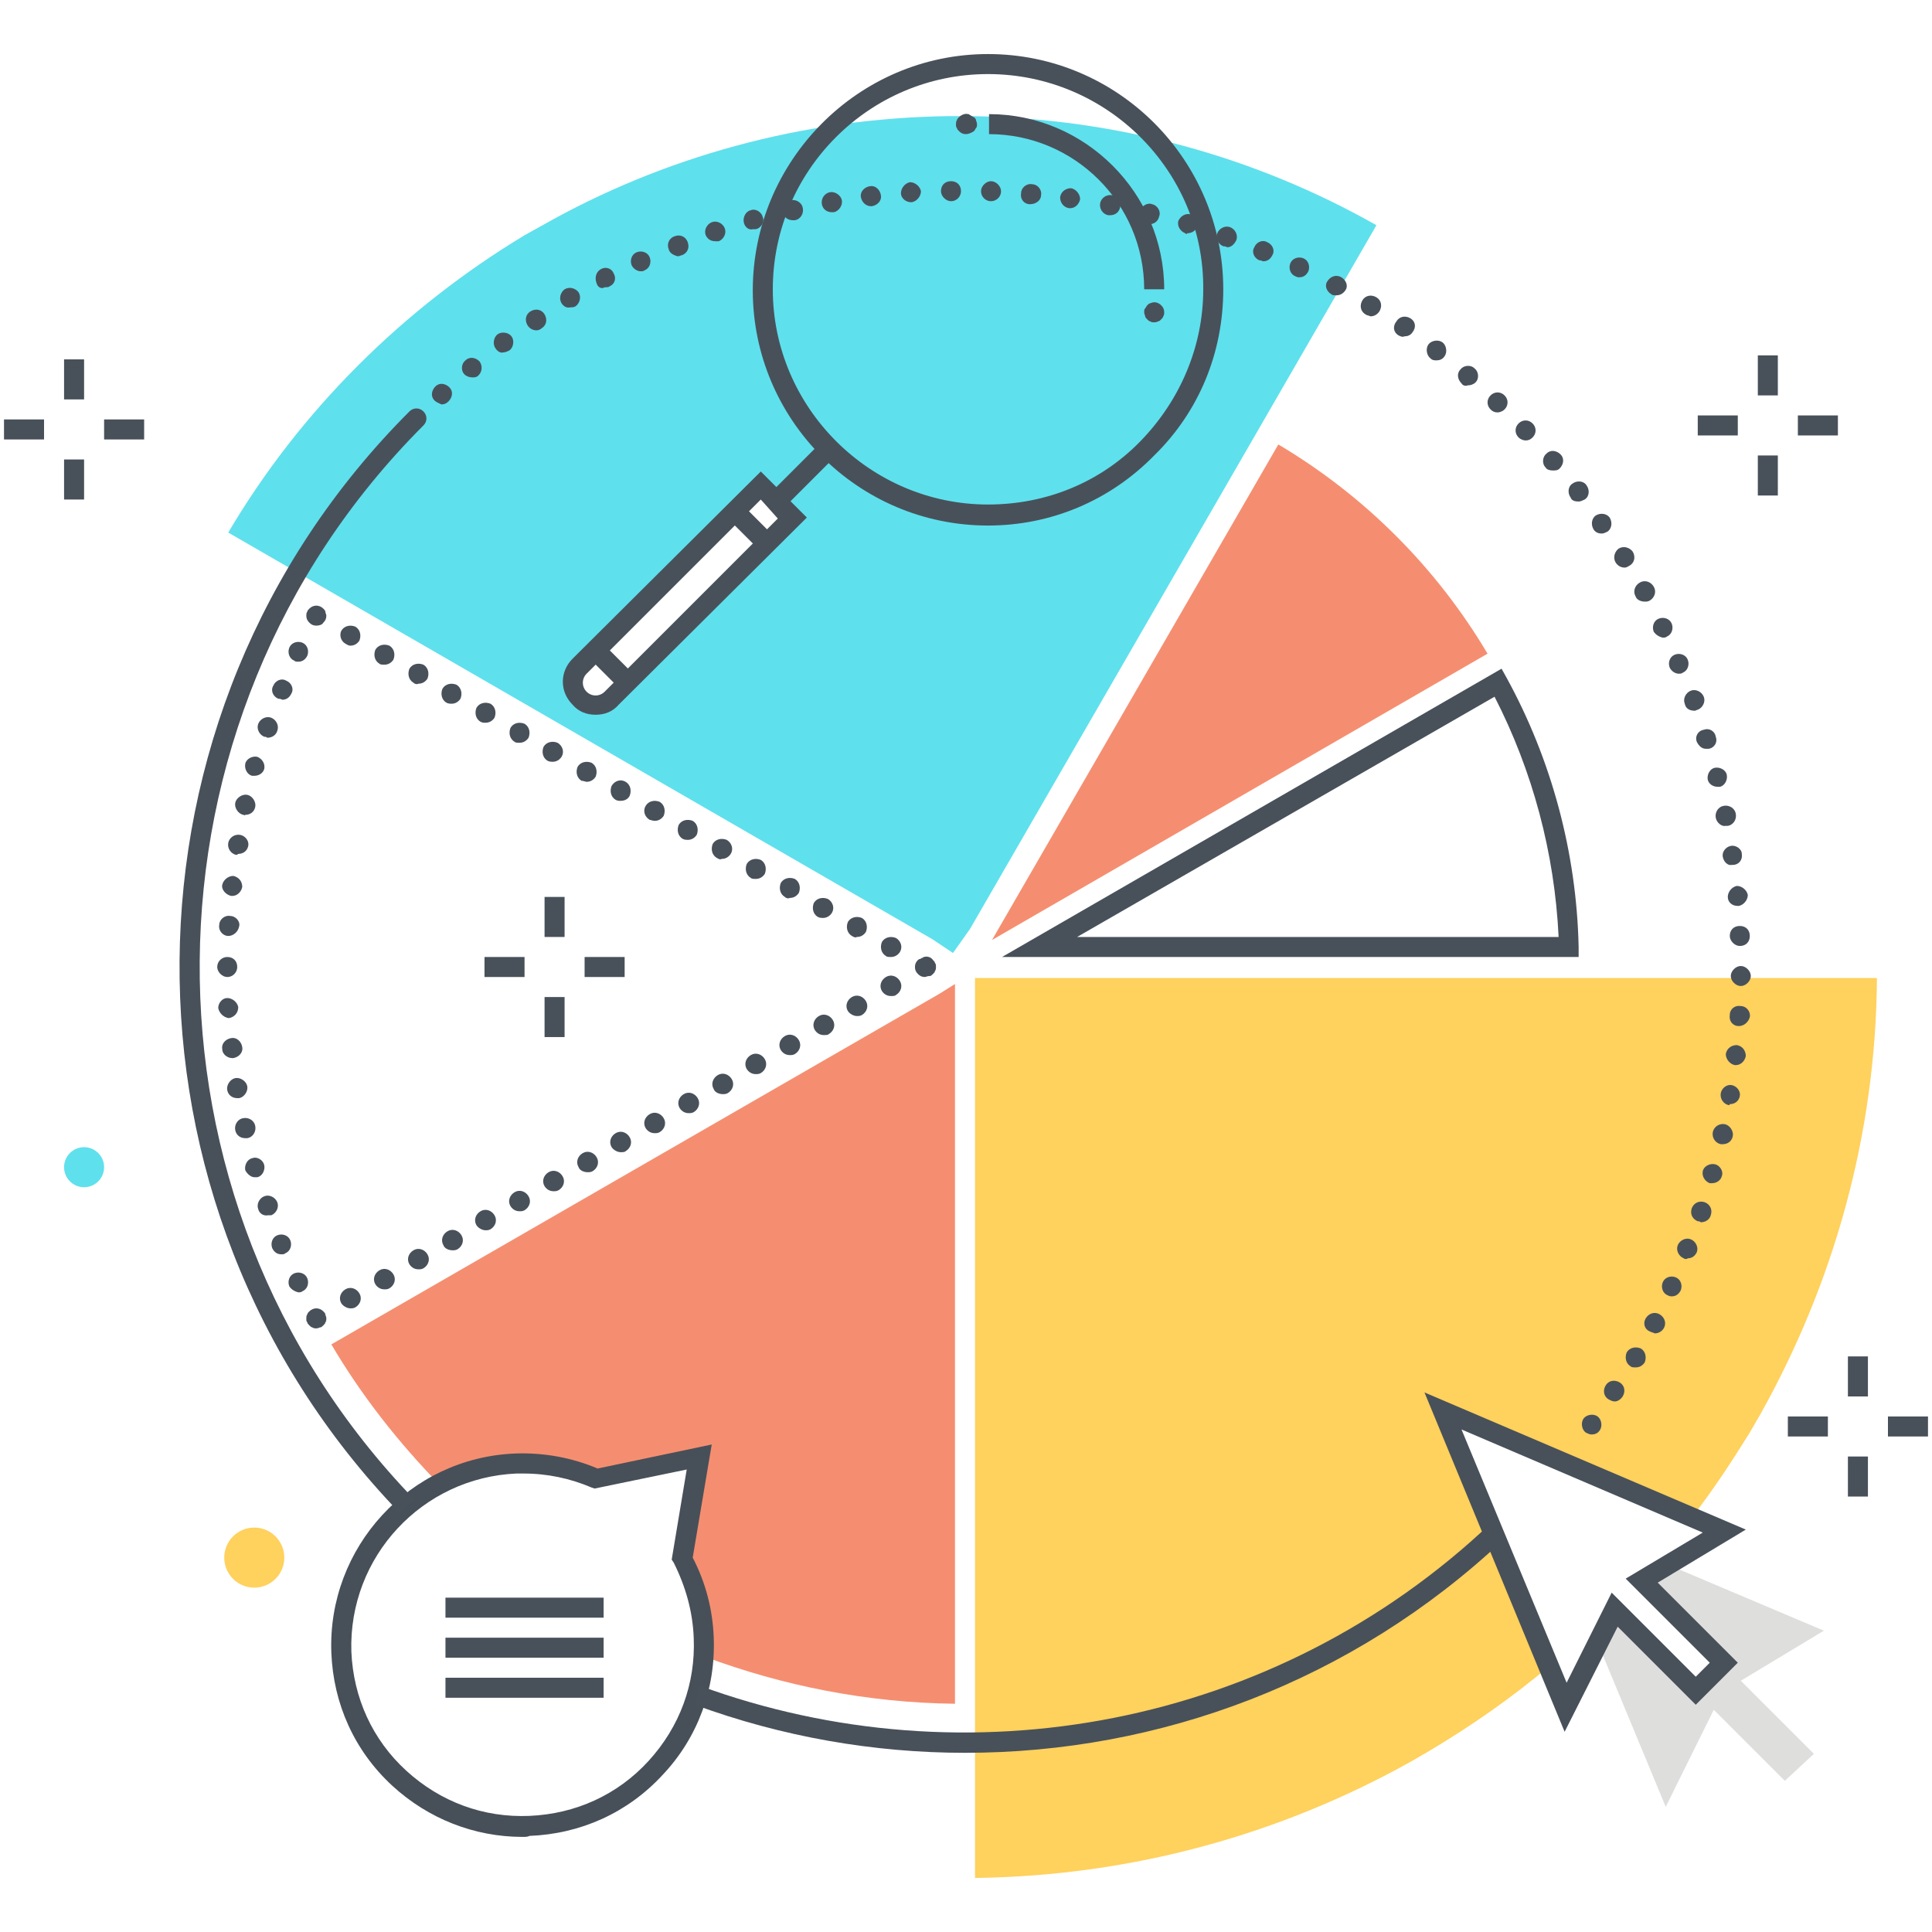 <?xml version="1.0" encoding="utf-8"?>
<!-- Generator: Adobe Illustrator 19.2.1, SVG Export Plug-In . SVG Version: 6.00 Build 0)  -->
<svg version="1.1" id="Layer_1" xmlns="http://www.w3.org/2000/svg" xmlns:xlink="http://www.w3.org/1999/xlink" x="0px" y="0px"
	 viewBox="0 0 193 193" style="enable-background:new 0 0 193 193;" xml:space="preserve">
<style type="text/css">
	.st0{clip-path:url(#SVGID_2_);}
	.st1{fill:#FFD15D;}
	.st2{fill:#F58E70;}
	.st3{fill:#48515A;}
	.st4{fill:#5FE0ED;}
	.st5{fill:#DEDEDD;}
	.st6{fill:#475059;}
</style>
<g>
	<defs>
		<rect id="SVGID_1_" width="193" height="193"/>
	</defs>
	<clipPath id="SVGID_2_">
		<use xlink:href="#SVGID_1_"  style="overflow:visible;"/>
	</clipPath>
	<g class="st0">
		<path class="st1" d="M97.4,97.6v90c15.8-0.2,30.6-4.4,43.5-11.6l1.9-1.1c4.2-2.5,8.2-5.3,11.9-8.4l-10.5-25.5l24.8,10.6
			c2.1-2.7,4-5.6,5.8-8.5l1.1-1.9c7.2-12.9,11.5-27.7,11.6-43.5H97.4z"/>
		<g>
			<g>
				<g>
					<g>
						<path class="st2" d="M148.6,65.3c-5.1-8.6-12.3-15.8-20.9-20.9L99.1,93.9L148.6,65.3z"/>
					</g>
				</g>
			</g>
			<g>
				<g>
					<g>
						<g>
							<path class="st3" d="M157.7,95.6h-57.6L150,66.8l0.5,0.9c4.5,8.2,7,17.5,7.2,26.9L157.7,95.6z M107.6,93.6h48.1
								c-0.4-8.4-2.6-16.6-6.4-24L107.6,93.6z"/>
						</g>
					</g>
				</g>
			</g>
			<g>
				<g>
					<g>
						<g>
							<g>
								<path class="st3" d="M31.6,62.5c-0.3,0-0.5-0.1-0.7-0.3c-0.2-0.2-0.3-0.4-0.3-0.7c0-0.1,0-0.3,0.1-0.4
									c0-0.1,0.1-0.2,0.2-0.3c0.4-0.4,1-0.4,1.4,0c0.1,0.1,0.2,0.2,0.2,0.3c0,0.1,0.1,0.3,0.1,0.4c0,0.3-0.1,0.5-0.3,0.7
									C32.2,62.4,31.9,62.5,31.6,62.5z"/>
							</g>
						</g>
					</g>
					<g>
						<g>
							<g>
								<path class="st3" d="M28.9,128.5c-0.2-0.5,0-1.1,0.5-1.3l0,0c0.5-0.2,1.1,0,1.3,0.5l0,0l0,0l0,0c0.2,0.5,0,1.1-0.5,1.3l0,0
									c-0.1,0.1-0.3,0.1-0.4,0.1l0,0C29.4,129,29.1,128.8,28.9,128.5z M27.2,124.7L27.2,124.7c-0.2-0.5,0-1.1,0.5-1.3l0,0
									c0.5-0.2,1.1,0,1.3,0.5l0,0c0.2,0.5,0,1.1-0.5,1.3l0,0c-0.1,0.1-0.2,0.1-0.4,0.1l0,0C27.7,125.3,27.4,125.1,27.2,124.7z
									 M25.8,120.8c-0.2-0.5,0.1-1.1,0.6-1.3l0,0c0.5-0.2,1.1,0.1,1.3,0.6l0,0c0,0,0,0,0,0l0,0c0.2,0.5-0.1,1.1-0.6,1.3l0,0
									c-0.1,0-0.2,0-0.3,0l0,0C26.3,121.5,25.9,121.2,25.8,120.8z M24.5,116.9c-0.1-0.5,0.2-1.1,0.7-1.2l0,0
									c0.5-0.2,1.1,0.2,1.2,0.7l0,0c0.1,0.5-0.2,1.1-0.7,1.2l0,0c-0.1,0-0.2,0-0.3,0l0,0C25.1,117.6,24.7,117.3,24.5,116.9z
									 M23.5,112.9c-0.1-0.5,0.2-1.1,0.8-1.2l0,0c0.5-0.1,1.1,0.2,1.2,0.8l0,0c0.1,0.5-0.2,1.1-0.8,1.2l0,0c-0.1,0-0.1,0-0.2,0
									l0,0C24,113.7,23.6,113.4,23.5,112.9z M22.7,108.9c-0.1-0.5,0.3-1.1,0.8-1.2l0,0c0.5-0.1,1.1,0.3,1.2,0.8l0,0
									c0.1,0.5-0.3,1.1-0.8,1.2l0,0c-0.1,0-0.1,0-0.2,0l0,0C23.2,109.7,22.8,109.4,22.7,108.9z M22.2,104.8
									c-0.1-0.5,0.3-1,0.9-1.1l0,0c0.5-0.1,1,0.3,1.1,0.9l0,0c0.1,0.5-0.3,1-0.9,1.1l0,0c0,0-0.1,0-0.1,0l0,0
									C22.7,105.7,22.2,105.3,22.2,104.8z M21.8,100.7c0-0.5,0.4-1,0.9-1l0,0c0.5,0,1,0.4,1.1,0.9l0,0l0,0l0,0
									c0,0.6-0.4,1-0.9,1.1l0,0c0,0,0,0-0.1,0l0,0C22.3,101.6,21.9,101.2,21.8,100.7z M21.7,96.6c0-0.6,0.5-1,1-1l0,0
									c0.6,0,1,0.4,1,1l0,0c0,0.5-0.4,1-1,1l0,0C22.2,97.6,21.7,97.1,21.7,96.6z M22.8,93.5c-0.5,0-1-0.5-0.9-1.1l0,0
									c0-0.5,0.5-1,1.1-0.9l0,0c0.5,0,1,0.5,0.9,1l0,0C23.8,93.1,23.3,93.5,22.8,93.5L22.8,93.5C22.8,93.5,22.8,93.5,22.8,93.5z
									 M23.1,89.5c-0.5-0.1-1-0.6-0.9-1.1l0,0c0.1-0.5,0.6-0.9,1.1-0.9l0,0c0.5,0.1,0.9,0.5,0.9,1.1l0,0c-0.1,0.5-0.5,0.9-1,0.9
									l0,0C23.1,89.5,23.1,89.5,23.1,89.5z M23.6,85.4c-0.5-0.1-0.9-0.6-0.8-1.2l0,0c0.1-0.5,0.6-0.9,1.2-0.8l0,0
									c0.5,0.1,0.9,0.6,0.8,1.1l0,0c-0.1,0.5-0.5,0.8-1,0.8l0,0C23.7,85.4,23.6,85.4,23.6,85.4z M24.3,81.4
									c-0.5-0.1-0.9-0.7-0.8-1.2l0,0c0.1-0.5,0.7-0.9,1.2-0.8l0,0c0.5,0.1,0.9,0.7,0.8,1.2l0,0c-0.1,0.5-0.5,0.8-1,0.8l0,0
									C24.4,81.5,24.4,81.4,24.3,81.4z M25.2,77.5c-0.5-0.1-0.8-0.7-0.7-1.2l0,0c0.1-0.5,0.7-0.8,1.2-0.7l0,0
									c0.5,0.2,0.8,0.7,0.7,1.2l0,0c-0.1,0.4-0.5,0.7-1,0.7l0,0C25.4,77.5,25.3,77.5,25.2,77.5z M26.4,73.6
									c-0.5-0.2-0.8-0.8-0.6-1.3v0c0.2-0.5,0.8-0.8,1.3-0.6l0,0c0.5,0.2,0.8,0.8,0.6,1.3l0,0c-0.1,0.4-0.5,0.7-1,0.7l0,0
									C26.6,73.6,26.5,73.6,26.4,73.6z M27.8,69.8c-0.5-0.2-0.8-0.8-0.5-1.3l0,0c0.2-0.5,0.8-0.8,1.3-0.5l0,0
									c0.5,0.2,0.8,0.8,0.5,1.3l0,0c-0.2,0.4-0.5,0.6-0.9,0.6l0,0C28,69.8,27.9,69.8,27.8,69.8z M29.4,66
									c-0.5-0.2-0.7-0.8-0.5-1.3l0,0c0.2-0.5,0.8-0.7,1.3-0.5l0,0c0.5,0.2,0.7,0.8,0.5,1.3l0,0l0,0l0,0c-0.2,0.4-0.5,0.6-0.9,0.6
									l0,0C29.6,66.1,29.5,66.1,29.4,66z"/>
							</g>
						</g>
					</g>
					<g>
						<g>
							<g>
								<path class="st3" d="M31.6,132.7c-0.1,0-0.3,0-0.4-0.1c-0.1,0-0.2-0.1-0.3-0.2c-0.1-0.1-0.2-0.2-0.2-0.3
									c-0.1-0.1-0.1-0.2-0.1-0.4c0-0.1,0-0.3,0.1-0.4c0-0.1,0.1-0.2,0.2-0.3c0.4-0.4,1-0.4,1.4,0c0.1,0.1,0.2,0.2,0.2,0.3
									c0,0.1,0.1,0.2,0.1,0.4c0,0.1,0,0.3-0.1,0.4c0,0.1-0.1,0.2-0.2,0.3c-0.1,0.1-0.2,0.2-0.3,0.2S31.8,132.7,31.6,132.7z"/>
							</g>
						</g>
					</g>
					<g>
						<g>
							<g>
								<path class="st3" d="M34.1,130.2c-0.3-0.5-0.1-1.1,0.4-1.4l0,0c0.5-0.3,1.1-0.1,1.4,0.4l0,0c0.3,0.5,0.1,1.1-0.4,1.4l0,0
									c-0.2,0.1-0.3,0.1-0.5,0.1l0,0C34.7,130.7,34.3,130.5,34.1,130.2z M37.5,128.3c-0.3-0.5-0.1-1.1,0.4-1.4l0,0
									c0.5-0.3,1.1-0.1,1.4,0.4l0,0c0.3,0.5,0.1,1.1-0.4,1.4l0,0c-0.2,0.1-0.3,0.1-0.5,0.1l0,0C38,128.8,37.7,128.6,37.5,128.3z
									 M40.9,126.3c-0.3-0.5-0.1-1.1,0.4-1.4l0,0c0.5-0.3,1.1-0.1,1.4,0.4l0,0c0.3,0.5,0.1,1.1-0.4,1.4l0,0
									c-0.2,0.1-0.3,0.1-0.5,0.1l0,0C41.4,126.8,41.1,126.6,40.9,126.3z M44.3,124.4c-0.3-0.5-0.1-1.1,0.4-1.4l0,0
									c0.5-0.3,1.1-0.1,1.4,0.4l0,0c0.3,0.5,0.1,1.1-0.4,1.4l0,0c-0.2,0.1-0.3,0.1-0.5,0.1l0,0C44.8,124.9,44.4,124.7,44.3,124.4z
									 M47.6,122.4c-0.3-0.5-0.1-1.1,0.4-1.4l0,0c0.5-0.3,1.1-0.1,1.4,0.4l0,0c0.3,0.5,0.1,1.1-0.4,1.4l0,0
									c-0.2,0.1-0.3,0.1-0.5,0.1l0,0C48.2,122.9,47.8,122.7,47.6,122.4z M51,120.5c-0.3-0.5-0.1-1.1,0.4-1.4l0,0
									c0.5-0.3,1.1-0.1,1.4,0.4l0,0c0.3,0.5,0.1,1.1-0.4,1.4l0,0c-0.2,0.1-0.3,0.1-0.5,0.1l0,0C51.5,121,51.2,120.8,51,120.5z
									 M54.4,118.5c-0.3-0.5-0.1-1.1,0.4-1.4l0,0c0.5-0.3,1.1-0.1,1.4,0.4l0,0c0.3,0.5,0.1,1.1-0.4,1.4l0,0
									c-0.2,0.1-0.3,0.1-0.5,0.1l0,0C54.9,119,54.6,118.8,54.4,118.5z M57.8,116.6c-0.3-0.5-0.1-1.1,0.4-1.4l0,0
									c0.5-0.3,1.1-0.1,1.4,0.4l0,0c0.3,0.5,0.1,1.1-0.4,1.4l0,0c-0.2,0.1-0.3,0.1-0.5,0.1l0,0C58.3,117.1,57.9,116.9,57.8,116.6z
									 M61.1,114.6c-0.3-0.5-0.1-1.1,0.4-1.4l0,0c0.5-0.3,1.1-0.1,1.4,0.4l0,0c0.3,0.5,0.1,1.1-0.4,1.4l0,0
									c-0.1,0.1-0.3,0.1-0.5,0.1l0,0C61.7,115.1,61.3,114.9,61.1,114.6z M64.5,112.7c-0.3-0.5-0.1-1.1,0.4-1.4l0,0
									c0.5-0.3,1.1-0.1,1.4,0.4l0,0c0.3,0.5,0.1,1.1-0.4,1.4l0,0c-0.2,0.1-0.3,0.1-0.5,0.1l0,0C65,113.2,64.7,113,64.5,112.7z
									 M67.9,110.7c-0.3-0.5-0.1-1.1,0.4-1.4l0,0c0.5-0.3,1.1-0.1,1.4,0.4l0,0c0.3,0.5,0.1,1.1-0.4,1.4l0,0
									c-0.2,0.1-0.3,0.1-0.5,0.1l0,0C68.4,111.2,68.1,111,67.9,110.7z M71.3,108.8c-0.3-0.5-0.1-1.1,0.4-1.4l0,0
									c0.5-0.3,1.1-0.1,1.4,0.4l0,0c0.3,0.5,0.1,1.1-0.4,1.4l0,0c-0.2,0.1-0.3,0.1-0.5,0.1l0,0C71.8,109.3,71.4,109.1,71.3,108.8z
									 M74.6,106.8c-0.3-0.5-0.1-1.1,0.4-1.4l0,0c0.5-0.3,1.1-0.1,1.4,0.4l0,0c0.3,0.5,0.1,1.1-0.4,1.4l0,0
									c-0.2,0.1-0.3,0.1-0.5,0.1l0,0C75.1,107.3,74.8,107.1,74.6,106.8z M78,104.9c-0.3-0.5-0.1-1.1,0.4-1.4l0,0
									c0.5-0.3,1.1-0.1,1.4,0.4l0,0c0.3,0.5,0.1,1.1-0.4,1.4l0,0c-0.2,0.1-0.3,0.1-0.5,0.1l0,0C78.5,105.4,78.2,105.2,78,104.9z
									 M81.4,102.9c-0.3-0.5-0.1-1.1,0.4-1.4l0,0c0.5-0.3,1.1-0.1,1.4,0.4l0,0c0.3,0.5,0.1,1.1-0.4,1.4l0,0
									c-0.1,0.1-0.3,0.1-0.5,0.1l0,0C81.9,103.4,81.6,103.2,81.4,102.9z M84.7,101c-0.3-0.5-0.1-1.1,0.4-1.4l0,0
									c0.5-0.3,1.1-0.1,1.4,0.4l0,0c0.3,0.5,0.1,1.1-0.4,1.4l0,0c-0.2,0.1-0.3,0.1-0.5,0.1l0,0C85.3,101.5,84.9,101.3,84.7,101z
									 M88.1,99c-0.3-0.5-0.1-1.1,0.4-1.4l0,0c0.5-0.3,1.1-0.1,1.4,0.4l0,0c0.3,0.5,0.1,1.1-0.4,1.4l0,0c-0.1,0.1-0.3,0.1-0.5,0.1
									l0,0C88.6,99.5,88.3,99.3,88.1,99z"/>
							</g>
						</g>
					</g>
					<g>
						<g>
							<g>
								<path class="st3" d="M92.4,97.6c-0.3,0-0.5-0.1-0.7-0.3c-0.2-0.2-0.3-0.4-0.3-0.7c0-0.3,0.1-0.5,0.3-0.7
									c0,0,0.1-0.1,0.2-0.1s0.1-0.1,0.2-0.1c0.1,0,0.1-0.1,0.2-0.1c0.3-0.1,0.7,0,0.9,0.3c0.1,0.1,0.2,0.2,0.2,0.3
									c0.1,0.1,0.1,0.2,0.1,0.4c0,0.1,0,0.3-0.1,0.4c0,0.1-0.1,0.2-0.2,0.3c-0.1,0.1-0.2,0.2-0.3,0.2
									C92.6,97.5,92.5,97.6,92.4,97.6z"/>
							</g>
						</g>
					</g>
					<g>
						<g>
							<g>
								<path class="st3" d="M88.5,95.5c-0.5-0.3-0.6-0.9-0.4-1.4l0,0c0.3-0.5,0.9-0.6,1.4-0.4l0,0c0.5,0.3,0.7,0.9,0.4,1.4l0,0
									c-0.2,0.3-0.5,0.5-0.9,0.5l0,0C88.8,95.6,88.6,95.6,88.5,95.5z M85.1,93.5c-0.5-0.3-0.6-0.9-0.4-1.4l0,0
									c0.3-0.5,0.9-0.6,1.4-0.4l0,0c0.5,0.3,0.6,0.9,0.4,1.4l0,0c-0.2,0.3-0.5,0.5-0.9,0.5l0,0C85.4,93.7,85.3,93.6,85.1,93.5z
									 M81.7,91.6c-0.5-0.3-0.6-0.9-0.4-1.4l0,0c0.3-0.5,0.9-0.6,1.4-0.4l0,0c0.5,0.3,0.7,0.9,0.4,1.4l0,0
									c-0.2,0.3-0.5,0.5-0.9,0.5l0,0C82.1,91.7,81.9,91.7,81.7,91.6z M78.4,89.6c-0.5-0.3-0.6-0.9-0.4-1.4l0,0
									c0.3-0.5,0.9-0.6,1.4-0.4l0,0c0.5,0.3,0.6,0.9,0.4,1.4l0,0c-0.2,0.3-0.5,0.5-0.9,0.5l0,0C78.7,89.8,78.5,89.7,78.4,89.6z
									 M75,87.7c-0.5-0.3-0.6-0.9-0.4-1.4l0,0c0.3-0.5,0.9-0.6,1.4-0.4l0,0c0.5,0.3,0.6,0.9,0.4,1.4l0,0c-0.2,0.3-0.5,0.5-0.9,0.5
									l0,0C75.3,87.8,75.1,87.8,75,87.7z M71.6,85.7c-0.5-0.3-0.6-0.9-0.4-1.4l0,0c0.3-0.5,0.9-0.6,1.4-0.4l0,0
									c0.5,0.3,0.7,0.9,0.4,1.4l0,0c-0.2,0.3-0.5,0.5-0.9,0.5l0,0C71.9,85.9,71.8,85.8,71.6,85.7z M68.2,83.8
									c-0.5-0.3-0.6-0.9-0.4-1.4l0,0c0.3-0.5,0.9-0.6,1.4-0.4l0,0c0.5,0.3,0.6,0.9,0.4,1.4l0,0c-0.2,0.3-0.5,0.5-0.9,0.5l0,0
									C68.6,83.9,68.4,83.9,68.2,83.8z M64.9,81.9c-0.5-0.3-0.7-0.9-0.4-1.4l0,0c0.3-0.5,0.9-0.6,1.4-0.4l0,0
									c0.5,0.3,0.6,0.9,0.4,1.4l0,0c-0.2,0.3-0.5,0.5-0.9,0.5l0,0C65.2,82,65,81.9,64.9,81.9z M61.5,79.9
									c-0.5-0.3-0.6-0.9-0.4-1.4l0,0c0.3-0.5,0.9-0.7,1.4-0.4l0,0c0.5,0.3,0.6,0.9,0.4,1.4l0,0C62.7,79.9,62.3,80,62,80l0,0
									C61.8,80,61.7,80,61.5,79.9z M58.1,78c-0.5-0.3-0.6-0.9-0.4-1.4l0,0c0.3-0.5,0.9-0.6,1.4-0.4l0,0c0.5,0.3,0.6,0.9,0.4,1.4
									l0,0c-0.2,0.3-0.5,0.5-0.9,0.5l0,0C58.5,78.1,58.3,78,58.1,78z M54.7,76c-0.5-0.3-0.6-0.9-0.4-1.4l0,0
									c0.3-0.5,0.9-0.6,1.4-0.4l0,0c0.5,0.3,0.7,0.9,0.4,1.4l0,0c-0.2,0.3-0.5,0.5-0.9,0.5l0,0C55.1,76.1,54.9,76.1,54.7,76z
									 M51.4,74.1c-0.5-0.3-0.6-0.9-0.4-1.4l0,0c0.3-0.5,0.9-0.6,1.4-0.4l0,0c0.5,0.3,0.6,0.9,0.4,1.4l0,0
									c-0.2,0.3-0.5,0.5-0.9,0.5l0,0C51.7,74.2,51.5,74.2,51.4,74.1z M48,72.1c-0.5-0.3-0.6-0.9-0.4-1.4l0,0
									c0.3-0.5,0.9-0.6,1.4-0.4l0,0c0.5,0.3,0.6,0.9,0.4,1.4l0,0c-0.2,0.3-0.5,0.5-0.9,0.5l0,0C48.3,72.2,48.2,72.2,48,72.1z
									 M44.6,70.2c-0.5-0.3-0.6-0.9-0.4-1.4l0,0c0.3-0.5,0.9-0.6,1.4-0.4l0,0c0.5,0.3,0.6,0.9,0.4,1.4l0,0
									c-0.2,0.3-0.5,0.5-0.9,0.5l0,0C45,70.3,44.8,70.3,44.6,70.2z M41.3,68.2c-0.5-0.3-0.6-0.9-0.4-1.4l0,0
									c0.3-0.5,0.9-0.6,1.4-0.4l0,0c0.5,0.3,0.6,0.9,0.4,1.4l0,0c-0.2,0.3-0.5,0.5-0.9,0.5l0,0C41.6,68.4,41.4,68.3,41.3,68.2z
									 M37.9,66.3c-0.5-0.3-0.6-0.9-0.4-1.4l0,0c0.3-0.5,0.9-0.6,1.4-0.4l0,0c0.5,0.3,0.6,0.9,0.4,1.4l0,0
									c-0.2,0.3-0.5,0.5-0.9,0.5l0,0C38.2,66.4,38,66.4,37.9,66.3z M34.5,64.3C34,64,33.9,63.4,34.1,63l0,0
									c0.3-0.5,0.9-0.6,1.4-0.4l0,0c0.5,0.3,0.6,0.9,0.4,1.4l0,0c-0.2,0.3-0.5,0.5-0.9,0.5l0,0C34.8,64.5,34.7,64.4,34.5,64.3z"/>
							</g>
						</g>
					</g>
				</g>
			</g>
			<path class="st4" d="M96.9,11.6h-2.1c-14.7,0.2-28.6,4.1-40.6,10.9l-1.8,1C40.3,30.8,30,41,22.8,53.2l70.3,40.6l2.1,1.4l1.7-2.4
				l40.6-70.3C125.5,15.7,111.7,11.8,96.9,11.6z M61.1,69.7c-0.9,0.9-2.3,0.9-3.2,0h0c-0.9-0.9-0.9-2.3,0-3.2l18-18l3.2,3.2
				L61.1,69.7z"/>
			<g>
				<g>
					<g>
						<path class="st3" d="M158.4,143.1c-0.4-0.3-0.5-1-0.2-1.4l0,0l0,0l0,0c0.3-0.4,1-0.5,1.4-0.2l0,0c0.4,0.3,0.5,1,0.2,1.4l0,0
							c-0.2,0.3-0.5,0.4-0.8,0.4l0,0C158.8,143.3,158.6,143.2,158.4,143.1z M160.7,139.8c-0.5-0.3-0.6-0.9-0.3-1.4l0,0
							c0.3-0.5,0.9-0.6,1.4-0.3l0,0c0.5,0.3,0.6,0.9,0.3,1.4l0,0c-0.2,0.3-0.5,0.5-0.8,0.5l0,0C161.1,140,160.9,139.9,160.7,139.8z
							 M162.9,136.5c-0.5-0.3-0.6-0.9-0.4-1.4l0,0c0.3-0.5,0.9-0.6,1.4-0.4l0,0c0.5,0.3,0.6,0.9,0.4,1.4l0,0
							c-0.2,0.3-0.5,0.5-0.9,0.5l0,0C163.2,136.6,163,136.6,162.9,136.5z M164.8,133c-0.5-0.2-0.7-0.8-0.4-1.3l0,0
							c0.3-0.5,0.9-0.7,1.4-0.4l0,0c0.5,0.3,0.7,0.9,0.4,1.4l0,0c-0.2,0.3-0.5,0.5-0.9,0.5l0,0C165.1,133.1,165,133.1,164.8,133z
							 M166.6,129.4c-0.5-0.2-0.7-0.8-0.5-1.3l0,0l0,0l0,0c0.2-0.5,0.8-0.7,1.3-0.5l0,0c0.5,0.2,0.7,0.8,0.5,1.3l0,0
							c-0.2,0.4-0.5,0.6-0.9,0.6l0,0C166.9,129.5,166.8,129.5,166.6,129.4z M168.2,125.7c-0.5-0.2-0.8-0.8-0.6-1.3l0,0
							c0.2-0.5,0.8-0.8,1.3-0.6l0,0c0.5,0.2,0.8,0.8,0.6,1.3l0,0c-0.2,0.4-0.5,0.6-0.9,0.6l0,0C168.5,125.8,168.3,125.8,168.2,125.7
							z M169.6,122c-0.5-0.2-0.8-0.7-0.6-1.3l0,0c0.2-0.5,0.7-0.8,1.3-0.6l0,0c0.5,0.2,0.8,0.7,0.6,1.3l0,0c-0.1,0.4-0.5,0.7-1,0.7
							l0,0C169.8,122,169.7,122,169.6,122z M170.8,118.2c-0.5-0.2-0.8-0.7-0.7-1.2l0,0c0.1-0.5,0.7-0.8,1.2-0.7l0,0
							c0.5,0.1,0.9,0.7,0.7,1.2l0,0c-0.1,0.4-0.5,0.7-1,0.7l0,0C171,118.2,170.9,118.2,170.8,118.2z M171.9,114.3
							c-0.5-0.1-0.9-0.6-0.8-1.2l0,0c0.1-0.5,0.6-0.9,1.2-0.8l0,0c0.5,0.1,0.9,0.7,0.8,1.2l0,0c-0.1,0.5-0.5,0.8-1,0.8l0,0
							C172,114.3,171.9,114.3,171.9,114.3z M172.7,110.4c-0.5-0.1-0.9-0.6-0.8-1.2l0,0c0.1-0.5,0.6-0.9,1.1-0.8l0,0
							c0.5,0.1,0.9,0.6,0.8,1.1l0,0c-0.1,0.5-0.5,0.8-1,0.8l0,0C172.8,110.4,172.7,110.4,172.7,110.4z M173.3,106.4
							c-0.5-0.1-0.9-0.6-0.9-1.1l0,0c0.1-0.6,0.6-0.9,1.1-0.9l0,0c0.6,0.1,0.9,0.6,0.9,1.1l0,0c-0.1,0.5-0.5,0.9-1,0.9l0,0
							C173.3,106.4,173.3,106.4,173.3,106.4z M173.7,102.5c-0.6,0-1-0.5-0.9-1.1l0,0c0-0.6,0.5-1,1.1-0.9l0,0c0.5,0,1,0.5,0.9,1.1
							l0,0C174.7,102,174.3,102.5,173.7,102.5L173.7,102.5C173.7,102.5,173.7,102.5,173.7,102.5z M173.9,98.5c-0.5,0-1-0.5-1-1l0,0
							c0,0,0,0,0,0l0,0c0-0.5,0.5-1,1-1l0,0c0.5,0,1,0.5,1,1l0,0C174.9,98,174.4,98.5,173.9,98.5L173.9,98.5
							C173.9,98.5,173.9,98.5,173.9,98.5z M172.8,93.5L172.8,93.5L172.8,93.5c0-0.6,0.4-1,1-1l0,0c0.6,0,1,0.4,1,1l0,0
							c0,0.6-0.4,1-1,1l0,0c0,0,0,0,0,0l0,0C173.3,94.5,172.8,94,172.8,93.5z M172.6,89.6c0-0.5,0.4-1,0.9-1.1l0,0
							c0.5,0,1,0.4,1.1,0.9l0,0c0,0.5-0.4,1-0.9,1.1l0,0c0,0-0.1,0-0.1,0l0,0C173,90.5,172.6,90.1,172.6,89.6z M172.1,85.6
							c-0.1-0.5,0.3-1,0.8-1.1l0,0c0.5-0.1,1.1,0.3,1.1,0.8l0,0c0.1,0.6-0.3,1.1-0.9,1.1l0,0c0,0-0.1,0-0.1,0l0,0
							C172.6,86.5,172.2,86.1,172.1,85.6z M171.4,81.7c-0.1-0.5,0.2-1.1,0.8-1.2l0,0c0.5-0.1,1.1,0.2,1.2,0.8l0,0
							c0.1,0.5-0.2,1.1-0.8,1.2l0,0c-0.1,0-0.1,0-0.2,0l0,0C172,82.6,171.5,82.2,171.4,81.7z M170.6,77.9c-0.1-0.5,0.2-1.1,0.7-1.2
							l0,0c0.5-0.1,1.1,0.2,1.2,0.7l0,0c0.1,0.5-0.2,1.1-0.7,1.2l0,0c-0.1,0-0.2,0-0.2,0l0,0C171.1,78.6,170.7,78.3,170.6,77.9z
							 M169.5,74.1c-0.2-0.5,0.1-1.1,0.7-1.2l0,0c0.5-0.2,1.1,0.1,1.2,0.7l0,0c0.2,0.5-0.1,1.1-0.7,1.2l0,0c-0.1,0-0.2,0-0.3,0l0,0
							C170,74.8,169.7,74.5,169.5,74.1z M168.3,70.3C168.3,70.3,168.3,70.3,168.3,70.3L168.3,70.3c-0.2-0.5,0.1-1.1,0.6-1.3l0,0
							c0.5-0.2,1.1,0.1,1.3,0.6l0,0c0.2,0.5-0.1,1.1-0.6,1.3l0,0c-0.1,0-0.2,0.1-0.3,0.1l0,0C168.8,71,168.4,70.8,168.3,70.3z
							 M166.8,66.7c-0.2-0.5,0-1.1,0.5-1.3l0,0c0.5-0.2,1.1,0,1.3,0.5l0,0c0.2,0.5,0,1.1-0.5,1.3l0,0c-0.1,0.1-0.3,0.1-0.4,0.1l0,0
							C167.4,67.3,167,67.1,166.8,66.7z M165.2,63.1L165.2,63.1L165.2,63.1c-0.2-0.5,0-1.1,0.5-1.3l0,0c0.5-0.2,1.1,0,1.3,0.5l0,0
							c0.2,0.5,0,1.1-0.5,1.3l0,0c-0.1,0.1-0.3,0.1-0.4,0.1l0,0C165.7,63.6,165.4,63.4,165.2,63.1z M163.4,59.6
							c-0.3-0.5-0.1-1.1,0.4-1.4l0,0c0.5-0.3,1.1-0.1,1.4,0.4l0,0c0.3,0.5,0.1,1.1-0.4,1.4l0,0c-0.2,0.1-0.3,0.1-0.5,0.1l0,0
							C163.9,60.1,163.5,59.9,163.4,59.6z M161.4,56.2C161.4,56.2,161.4,56.2,161.4,56.2L161.4,56.2c-0.3-0.5-0.1-1.1,0.3-1.4l0,0
							c0.5-0.3,1.1-0.1,1.4,0.3l0,0c0.3,0.5,0.2,1.1-0.3,1.4l0,0c-0.2,0.1-0.3,0.2-0.5,0.2l0,0C161.9,56.7,161.6,56.5,161.4,56.2z
							 M159.2,52.9c-0.3-0.5-0.2-1.1,0.2-1.4l0,0c0.5-0.3,1.1-0.2,1.4,0.2l0,0c0.3,0.5,0.2,1.1-0.2,1.4l0,0
							c-0.2,0.1-0.4,0.2-0.6,0.2l0,0C159.7,53.3,159.4,53.2,159.2,52.9z M156.9,49.7L156.9,49.7L156.9,49.7
							c-0.3-0.4-0.3-1.1,0.2-1.4l0,0c0.4-0.3,1.1-0.3,1.4,0.2l0,0c0.3,0.4,0.3,1.1-0.2,1.4l0,0c-0.2,0.1-0.4,0.2-0.6,0.2l0,0
							C157.3,50.1,157,50,156.9,49.7z M154.4,46.7L154.4,46.7L154.4,46.7c-0.4-0.4-0.3-1.1,0.1-1.4l0,0c0.4-0.4,1-0.3,1.4,0.1l0,0
							c0.4,0.4,0.3,1-0.1,1.4l0,0c-0.2,0.2-0.4,0.2-0.7,0.2l0,0C154.8,47,154.5,46.9,154.4,46.7z M151.7,43.7c-0.4-0.4-0.4-1,0-1.4
							l0,0c0.4-0.4,1-0.4,1.4,0l0,0c0.4,0.4,0.4,1,0,1.4l0,0c-0.2,0.2-0.4,0.3-0.7,0.3l0,0C152.2,44,151.9,43.9,151.7,43.7z
							 M148.9,40.9L148.9,40.9L148.9,40.9c-0.4-0.4-0.4-1,0-1.4l0,0c0.4-0.4,1-0.4,1.4,0l0,0c0.4,0.4,0.4,1,0,1.4l0,0
							c-0.2,0.2-0.5,0.3-0.7,0.3l0,0C149.3,41.2,149.1,41.1,148.9,40.9z M43.4,40c-0.4-0.4-0.3-1,0.1-1.4l0,0c0.4-0.4,1-0.3,1.4,0.1
							l0,0c0.4,0.4,0.3,1-0.1,1.4l0,0c-0.2,0.2-0.4,0.3-0.7,0.3l0,0C43.9,40.3,43.6,40.2,43.4,40z M146,38.3c-0.4-0.4-0.5-1-0.1-1.4
							l0,0c0.3-0.4,1-0.5,1.4-0.1l0,0c0.4,0.3,0.5,1,0.1,1.4l0,0c-0.2,0.2-0.5,0.3-0.8,0.3l0,0C146.4,38.6,146.1,38.5,146,38.3z
							 M46.4,37.4c-0.4-0.4-0.3-1.1,0.1-1.4l0,0c0.4-0.4,1-0.3,1.4,0.1l0,0c0.3,0.4,0.3,1-0.1,1.4l0,0c-0.2,0.2-0.4,0.2-0.6,0.2l0,0
							C46.9,37.7,46.6,37.6,46.4,37.4z M142.9,35.8c-0.4-0.3-0.5-1-0.2-1.4l0,0c0.3-0.4,1-0.5,1.4-0.2l0,0c0.4,0.3,0.5,1,0.2,1.4
							l0,0c-0.2,0.3-0.5,0.4-0.8,0.4l0,0C143.3,36,143.1,36,142.9,35.8z M49.5,34.8c-0.3-0.4-0.2-1.1,0.2-1.4l0,0
							c0.4-0.3,1.1-0.2,1.4,0.2l0,0c0.3,0.4,0.2,1.1-0.2,1.4l0,0l0,0l0,0c-0.2,0.1-0.4,0.2-0.6,0.2l0,0C50,35.3,49.7,35.1,49.5,34.8
							z M139.7,33.5c-0.5-0.3-0.6-0.9-0.2-1.4l0,0c0.3-0.5,0.9-0.6,1.4-0.3l0,0c0.5,0.3,0.6,0.9,0.2,1.4l0,0
							c-0.2,0.3-0.5,0.4-0.8,0.4l0,0C140.1,33.7,139.9,33.6,139.7,33.5z M52.7,32.5c-0.3-0.5-0.2-1.1,0.3-1.4l0,0
							c0.5-0.3,1.1-0.2,1.4,0.3l0,0c0.3,0.5,0.2,1.1-0.3,1.4l0,0l0,0l0,0C54,32.9,53.8,33,53.6,33l0,0C53.2,33,52.9,32.8,52.7,32.5z
							 M136.4,31.4L136.4,31.4L136.4,31.4c-0.5-0.3-0.6-0.9-0.3-1.4l0,0c0.3-0.5,0.9-0.6,1.4-0.3l0,0c0.5,0.3,0.6,0.9,0.3,1.4l0,0
							c-0.2,0.3-0.5,0.5-0.9,0.5l0,0C136.7,31.5,136.5,31.5,136.4,31.4z M56.1,30.3c-0.3-0.5-0.1-1.1,0.3-1.4l0,0
							c0.5-0.3,1.1-0.1,1.4,0.3l0,0c0.3,0.5,0.1,1.1-0.3,1.4l0,0c-0.2,0.1-0.3,0.1-0.5,0.1l0,0C56.6,30.8,56.3,30.6,56.1,30.3z
							 M133,29.4c-0.5-0.3-0.7-0.9-0.4-1.3l0,0c0.3-0.5,0.9-0.7,1.4-0.4l0,0c0.5,0.3,0.7,0.9,0.4,1.3l0,0c-0.2,0.3-0.5,0.5-0.9,0.5
							l0,0C133.3,29.5,133.1,29.5,133,29.4z M59.6,28.3c-0.2-0.5-0.1-1.1,0.4-1.4l0,0c0.5-0.3,1.1-0.1,1.3,0.4l0,0
							c0.3,0.5,0.1,1.1-0.4,1.3l0,0c-0.1,0.1-0.3,0.1-0.5,0.1l0,0C60.1,28.9,59.7,28.7,59.6,28.3z M129.4,27.6
							c-0.5-0.2-0.7-0.8-0.5-1.3l0,0c0.2-0.5,0.8-0.7,1.3-0.5l0,0c0.5,0.2,0.7,0.8,0.5,1.3l0,0c-0.2,0.4-0.5,0.6-0.9,0.6l0,0
							C129.7,27.7,129.6,27.7,129.4,27.6z M63.1,26.5c-0.2-0.5,0-1.1,0.5-1.3l0,0c0.5-0.2,1.1,0,1.3,0.5l0,0c0.2,0.5,0,1.1-0.5,1.3
							l0,0l0,0l0,0c-0.1,0.1-0.3,0.1-0.4,0.1l0,0C63.7,27.1,63.3,26.9,63.1,26.5z M125.8,26c-0.5-0.2-0.8-0.8-0.5-1.3l0,0
							c0.2-0.5,0.8-0.8,1.3-0.5l0,0c0.5,0.2,0.8,0.8,0.5,1.3l0,0c-0.2,0.4-0.5,0.6-0.9,0.6l0,0C126.1,26.1,126,26,125.8,26z
							 M66.8,24.9c-0.2-0.5,0-1.1,0.6-1.3l0,0c0.5-0.2,1.1,0,1.3,0.6l0,0c0.2,0.5,0,1.1-0.6,1.3l0,0c0,0,0,0,0,0l0,0
							c-0.1,0-0.2,0.1-0.4,0.1l0,0C67.3,25.5,66.9,25.3,66.8,24.9z M122.2,24.6c-0.5-0.2-0.8-0.8-0.6-1.3l0,0
							c0.2-0.5,0.8-0.8,1.3-0.6l0,0c0.5,0.2,0.8,0.8,0.6,1.3l0,0c-0.2,0.4-0.5,0.7-0.9,0.7l0,0C122.4,24.6,122.3,24.6,122.2,24.6z
							 M70.5,23.5c-0.2-0.5,0.1-1.1,0.6-1.3l0,0c0.5-0.2,1.1,0.1,1.3,0.6l0,0c0.2,0.5-0.1,1.1-0.6,1.3l0,0c0,0,0,0,0,0l0,0
							c-0.1,0-0.2,0-0.3,0l0,0C71,24.1,70.7,23.9,70.5,23.5z M118.4,23.3c-0.5-0.2-0.8-0.7-0.7-1.2l0,0c0.2-0.5,0.7-0.8,1.2-0.7l0,0
							c0.5,0.2,0.8,0.7,0.7,1.2l0,0c-0.1,0.4-0.5,0.7-1,0.7l0,0C118.6,23.4,118.5,23.4,118.4,23.3z M74.3,22.2
							c-0.1-0.5,0.2-1.1,0.7-1.2l0,0c0.5-0.2,1.1,0.2,1.2,0.7l0,0c0.2,0.5-0.2,1.1-0.7,1.2l0,0c-0.1,0-0.2,0-0.3,0l0,0
							C74.8,23,74.4,22.7,74.3,22.2z M114.6,22.3c-0.5-0.1-0.9-0.7-0.7-1.2l0,0c0.1-0.5,0.7-0.9,1.2-0.7l0,0
							c0.5,0.1,0.9,0.7,0.7,1.2l0,0c-0.1,0.5-0.5,0.8-1,0.8l0,0C114.8,22.3,114.7,22.3,114.6,22.3z M78.2,21.2
							c-0.1-0.5,0.2-1.1,0.8-1.2l0,0c0.5-0.1,1.1,0.2,1.2,0.8l0,0c0.1,0.5-0.2,1.1-0.8,1.2l0,0c-0.1,0-0.2,0-0.2,0l0,0
							C78.7,22,78.3,21.7,78.2,21.2z M110.7,21.5c-0.5-0.1-0.9-0.6-0.8-1.2l0,0c0.1-0.5,0.6-0.9,1.2-0.8l0,0
							c0.5,0.1,0.9,0.6,0.8,1.2l0,0c-0.1,0.5-0.5,0.8-1,0.8l0,0C110.9,21.5,110.8,21.5,110.7,21.5z M82.1,20.4
							c-0.1-0.6,0.3-1.1,0.8-1.2l0,0c0.5-0.1,1.1,0.3,1.2,0.8l0,0c0.1,0.5-0.3,1.1-0.8,1.2l0,0c-0.1,0-0.1,0-0.2,0l0,0
							C82.6,21.2,82.2,20.9,82.1,20.4z M106.8,20.8L106.8,20.8L106.8,20.8c-0.6-0.1-0.9-0.6-0.9-1.1l0,0c0.1-0.6,0.6-0.9,1.1-0.9
							l0,0c0.5,0.1,0.9,0.6,0.9,1.1l0,0c-0.1,0.5-0.5,0.9-1,0.9l0,0C106.9,20.8,106.9,20.8,106.8,20.8z M86,19.7
							c-0.1-0.5,0.3-1,0.9-1.1l0,0c0.5-0.1,1,0.3,1.1,0.9l0,0c0.1,0.5-0.3,1-0.9,1.1l0,0c0,0,0,0,0,0l0,0c0,0-0.1,0-0.1,0l0,0
							C86.5,20.6,86.1,20.2,86,19.7z M102.9,20.4c-0.6,0-1-0.5-0.9-1.1l0,0c0-0.5,0.5-1,1.1-0.9l0,0c0.5,0,1,0.5,0.9,1.1l0,0
							C104,20,103.5,20.4,102.9,20.4L102.9,20.4C103,20.4,102.9,20.4,102.9,20.4z M90,19.3c0-0.5,0.4-1,0.9-1.1l0,0
							c0.5,0,1,0.4,1.1,0.9l0,0c0,0.5-0.4,1-0.9,1.1l0,0c0,0,0,0-0.1,0l0,0C90.5,20.2,90,19.8,90,19.3z M99,20.1c-0.6,0-1-0.5-1-1
							l0,0c0-0.5,0.5-1,1-1l0,0c0.5,0,1,0.5,1,1l0,0C100,19.7,99.5,20.1,99,20.1L99,20.1C99,20.1,99,20.1,99,20.1z M94,19.1
							c0-0.6,0.4-1,1-1l0,0c0.6,0,1,0.4,1,1l0,0c0,0.5-0.4,1-1,1l0,0c0,0,0,0,0,0l0,0C94.5,20.1,94,19.6,94,19.1z"/>
					</g>
				</g>
			</g>
			<g>
				<g>
					<polygon class="st5" points="182.2,162.9 166.6,156.3 163.9,157.9 172.1,166.1 169.3,168.9 161.2,160.8 159.6,164.1 
						166.4,180.5 171.2,170.8 178.3,177.9 181.2,175.2 173.9,167.9 					"/>
					<g>
						<g>
							<path class="st3" d="M156.3,173l-14-33.9l32.1,13.7l-8.8,5.3l8,8l-4.2,4.2l-7.8-7.8L156.3,173z M146,142.8l10.5,25.3l4.5-9
								l8.4,8.4l1.4-1.4l-8.4-8.4l7.7-4.6L146,142.8z"/>
						</g>
					</g>
				</g>
			</g>
			<g>
				<g>
					<g>
						<g>
							<path class="st2" d="M93.8,99.3L93.8,99.3L93.8,99.3L93.8,99.3L93.8,99.3l-60.7,35c3,5.1,6.7,9.8,10.8,14
								c2.3-1.2,4.9-1.9,7.7-2.1c2.9-0.1,5.6,0.4,8,1.5l10.3-2.1l-1.7,10.1c1.3,2.4,2,5,2.2,7.9c0,0.6,0,1.3,0,1.9
								c7.8,2.9,16.2,4.6,25,4.7V98.3L93.8,99.3z"/>
							<g>
								<g>
									<path class="st6" d="M52.2,183.5c-4.8,0-9.4-1.8-13-5.1c-3.8-3.5-5.9-8.2-6.1-13.3c-0.4-10.5,7.8-19.5,18.4-19.9
										c2.8-0.1,5.6,0.4,8.2,1.5l11.4-2.4l-1.9,11.3c1.3,2.5,2,5.2,2.1,8c0.2,5.1-1.6,10-5.1,13.7c-3.5,3.8-8.2,5.9-13.3,6.1
										C52.7,183.5,52.5,183.5,52.2,183.5z M52.3,147.2c-0.2,0-0.5,0-0.7,0c-9.4,0.4-16.8,8.3-16.5,17.8c0.2,4.6,2.1,8.8,5.5,11.9
										c3.4,3.1,7.7,4.7,12.3,4.5c4.6-0.2,8.8-2.1,11.9-5.5c3.1-3.4,4.7-7.7,4.5-12.3c-0.1-2.6-0.8-5.1-2-7.5l-0.2-0.3l1.5-9
										l-9.2,1.9l-0.3-0.1C57,147.7,54.7,147.2,52.3,147.2z"/>
								</g>
							</g>
						</g>
					</g>
				</g>
				<g>
					<g>
						<g>
							<rect x="44.5" y="159.6" class="st3" width="15.8" height="2"/>
						</g>
					</g>
				</g>
				<g>
					<g>
						<g>
							<rect x="44.5" y="163.6" class="st3" width="15.8" height="2"/>
						</g>
					</g>
				</g>
				<g>
					<g>
						<g>
							<rect x="44.5" y="167.6" class="st3" width="15.8" height="2"/>
						</g>
					</g>
				</g>
			</g>
			<g>
				<g>
					<g>
						<g>
							<g>
								<rect x="6.4" y="35.9" class="st3" width="2" height="4"/>
							</g>
						</g>
					</g>
					<g>
						<g>
							<g>
								<rect x="6.4" y="45.9" class="st3" width="2" height="4"/>
							</g>
						</g>
					</g>
				</g>
				<g>
					<g>
						<g>
							<g>
								<rect x="10.4" y="41.9" class="st3" width="4" height="2"/>
							</g>
						</g>
					</g>
					<g>
						<g>
							<g>
								<rect x="0.4" y="41.9" class="st3" width="4" height="2"/>
							</g>
						</g>
					</g>
				</g>
			</g>
			<g>
				<g>
					<g>
						<g>
							<g>
								<rect x="175.6" y="35.5" class="st3" width="2" height="4"/>
							</g>
						</g>
					</g>
					<g>
						<g>
							<g>
								<rect x="175.6" y="45.5" class="st3" width="2" height="4"/>
							</g>
						</g>
					</g>
				</g>
				<g>
					<g>
						<g>
							<g>
								<rect x="179.6" y="41.5" class="st3" width="4" height="2"/>
							</g>
						</g>
					</g>
					<g>
						<g>
							<g>
								<rect x="169.6" y="41.5" class="st3" width="4" height="2"/>
							</g>
						</g>
					</g>
				</g>
			</g>
			<g>
				<g>
					<g>
						<g>
							<g>
								<rect x="184.6" y="135.5" class="st3" width="2" height="4"/>
							</g>
						</g>
					</g>
					<g>
						<g>
							<g>
								<rect x="184.6" y="145.5" class="st3" width="2" height="4"/>
							</g>
						</g>
					</g>
				</g>
				<g>
					<g>
						<g>
							<g>
								<rect x="188.6" y="141.5" class="st3" width="4" height="2"/>
							</g>
						</g>
					</g>
					<g>
						<g>
							<g>
								<rect x="178.6" y="141.5" class="st3" width="4" height="2"/>
							</g>
						</g>
					</g>
				</g>
			</g>
			<g>
				<g>
					<g>
						<g>
							<g>
								<path class="st3" d="M98.7,52.5C98.7,52.5,98.7,52.5,98.7,52.5c-13,0-23.5-10.6-23.5-23.5S85.7,5.4,98.7,5.4
									s23.5,10.6,23.5,23.5c0,6.3-2.4,12.2-6.9,16.6C110.9,50,105,52.5,98.7,52.5z M98.7,7.4c-11.9,0-21.5,9.7-21.5,21.5
									s9.7,21.5,21.5,21.5c0,0,0,0,0,0c5.8,0,11.2-2.2,15.2-6.3s6.3-9.5,6.3-15.2C120.3,17.1,110.6,7.4,98.7,7.4z"/>
							</g>
						</g>
					</g>
					<g>
						<g>
							<g>
								<path class="st3" d="M116.3,28.9h-2c0-8.6-7-15.5-15.5-15.5v-2C108.4,11.4,116.3,19.3,116.3,28.9z"/>
							</g>
						</g>
					</g>
					<g>
						<g>
							<g>
								<path class="st3" d="M96.5,13.4c-0.3,0-0.5-0.1-0.7-0.3c-0.1-0.1-0.2-0.2-0.2-0.3c-0.1-0.1-0.1-0.2-0.1-0.4
									c0-0.1,0-0.3,0.1-0.4c0-0.1,0.1-0.2,0.2-0.3c0.2-0.2,0.6-0.4,0.9-0.3c0.1,0,0.1,0,0.2,0.1c0.1,0,0.1,0.1,0.2,0.1
									c0,0,0.1,0.1,0.2,0.1c0.1,0.1,0.2,0.2,0.2,0.3s0.1,0.2,0.1,0.4c0,0.1,0,0.3-0.1,0.4s-0.1,0.2-0.2,0.3
									C97,13.3,96.7,13.4,96.5,13.4z"/>
							</g>
						</g>
					</g>
					<g>
						<g>
							<g>
								<path class="st3" d="M115.3,32.2c-0.1,0-0.3,0-0.4-0.1c-0.1,0-0.2-0.1-0.3-0.2c-0.1-0.1-0.2-0.2-0.2-0.3
									c0-0.1-0.1-0.2-0.1-0.4s0-0.3,0.1-0.4c0.1-0.1,0.1-0.2,0.2-0.3s0.2-0.2,0.3-0.2c0.4-0.2,0.8-0.1,1.1,0.2
									c0.2,0.2,0.3,0.4,0.3,0.7c0,0.1,0,0.3-0.1,0.4c0,0.1-0.1,0.2-0.2,0.3c-0.1,0.1-0.2,0.2-0.3,0.2
									C115.5,32.2,115.4,32.2,115.3,32.2z"/>
							</g>
						</g>
					</g>
				</g>
				<g>
					<g>
						<g>
							
								<rect x="76.4" y="46.5" transform="matrix(0.707 -0.707 0.707 0.707 -10.122 70.585)" class="st3" width="7.5" height="2"/>
						</g>
					</g>
				</g>
				<g>
					<g>
						<g>
							<g>
								<path class="st3" d="M59.5,71.4c-0.9,0-1.7-0.3-2.3-1c-1.3-1.3-1.3-3.3,0-4.6L76,47.1l4.6,4.6L61.8,70.4
									C61.2,71.1,60.4,71.4,59.5,71.4z M58.6,67.3c-0.5,0.5-0.5,1.3,0,1.8c0.5,0.5,1.3,0.5,1.8,0l17.3-17.3L76,49.9"/>
							</g>
						</g>
					</g>
					<g>
						<g>
							<g>
								
									<rect x="60.1" y="64.3" transform="matrix(0.707 -0.707 0.707 0.707 -29.163 62.705)" class="st3" width="2" height="4.5"/>
							</g>
						</g>
					</g>
					<g>
						<g>
							<g>
								
									<rect x="74" y="50.4" transform="matrix(0.707 -0.707 0.707 0.707 -15.253 68.467)" class="st3" width="2" height="4.5"/>
							</g>
						</g>
					</g>
				</g>
			</g>
			<g>
				<g>
					<g>
						<circle class="st4" cx="8.4" cy="116.6" r="2"/>
					</g>
				</g>
			</g>
			<g>
				<g>
					<g>
						<circle class="st1" cx="25.4" cy="155.6" r="3"/>
					</g>
				</g>
			</g>
			<g>
				<g>
					<g>
						<g>
							<g>
								<rect x="54.4" y="89.6" class="st3" width="2" height="4"/>
							</g>
						</g>
					</g>
					<g>
						<g>
							<g>
								<rect x="54.4" y="99.6" class="st3" width="2" height="4"/>
							</g>
						</g>
					</g>
				</g>
				<g>
					<g>
						<g>
							<g>
								<rect x="58.4" y="95.6" class="st3" width="4" height="2"/>
							</g>
						</g>
					</g>
					<g>
						<g>
							<g>
								<rect x="48.4" y="95.6" class="st3" width="4" height="2"/>
							</g>
						</g>
					</g>
				</g>
			</g>
		</g>
		<g>
			<path class="st3" d="M41.4,149.8C12.5,119.9,12.8,72,42.3,42.5c0.4-0.4,0.4-1,0-1.4s-1-0.4-1.4,0c-30.3,30.3-30.6,79.3-1,110
				C40.4,150.6,40.9,150.2,41.4,149.8z"/>
			<path class="st3" d="M149,152.1c-21.7,20.6-52.6,26-79.1,16.3c-0.1,0.7-0.3,1.3-0.5,1.9c8.7,3.2,17.9,4.8,27,4.8
				c19.4,0,38.7-7.1,53.8-21.3C149.7,153.3,149.3,152.7,149,152.1z"/>
		</g>
	</g>
</g>
</svg>

